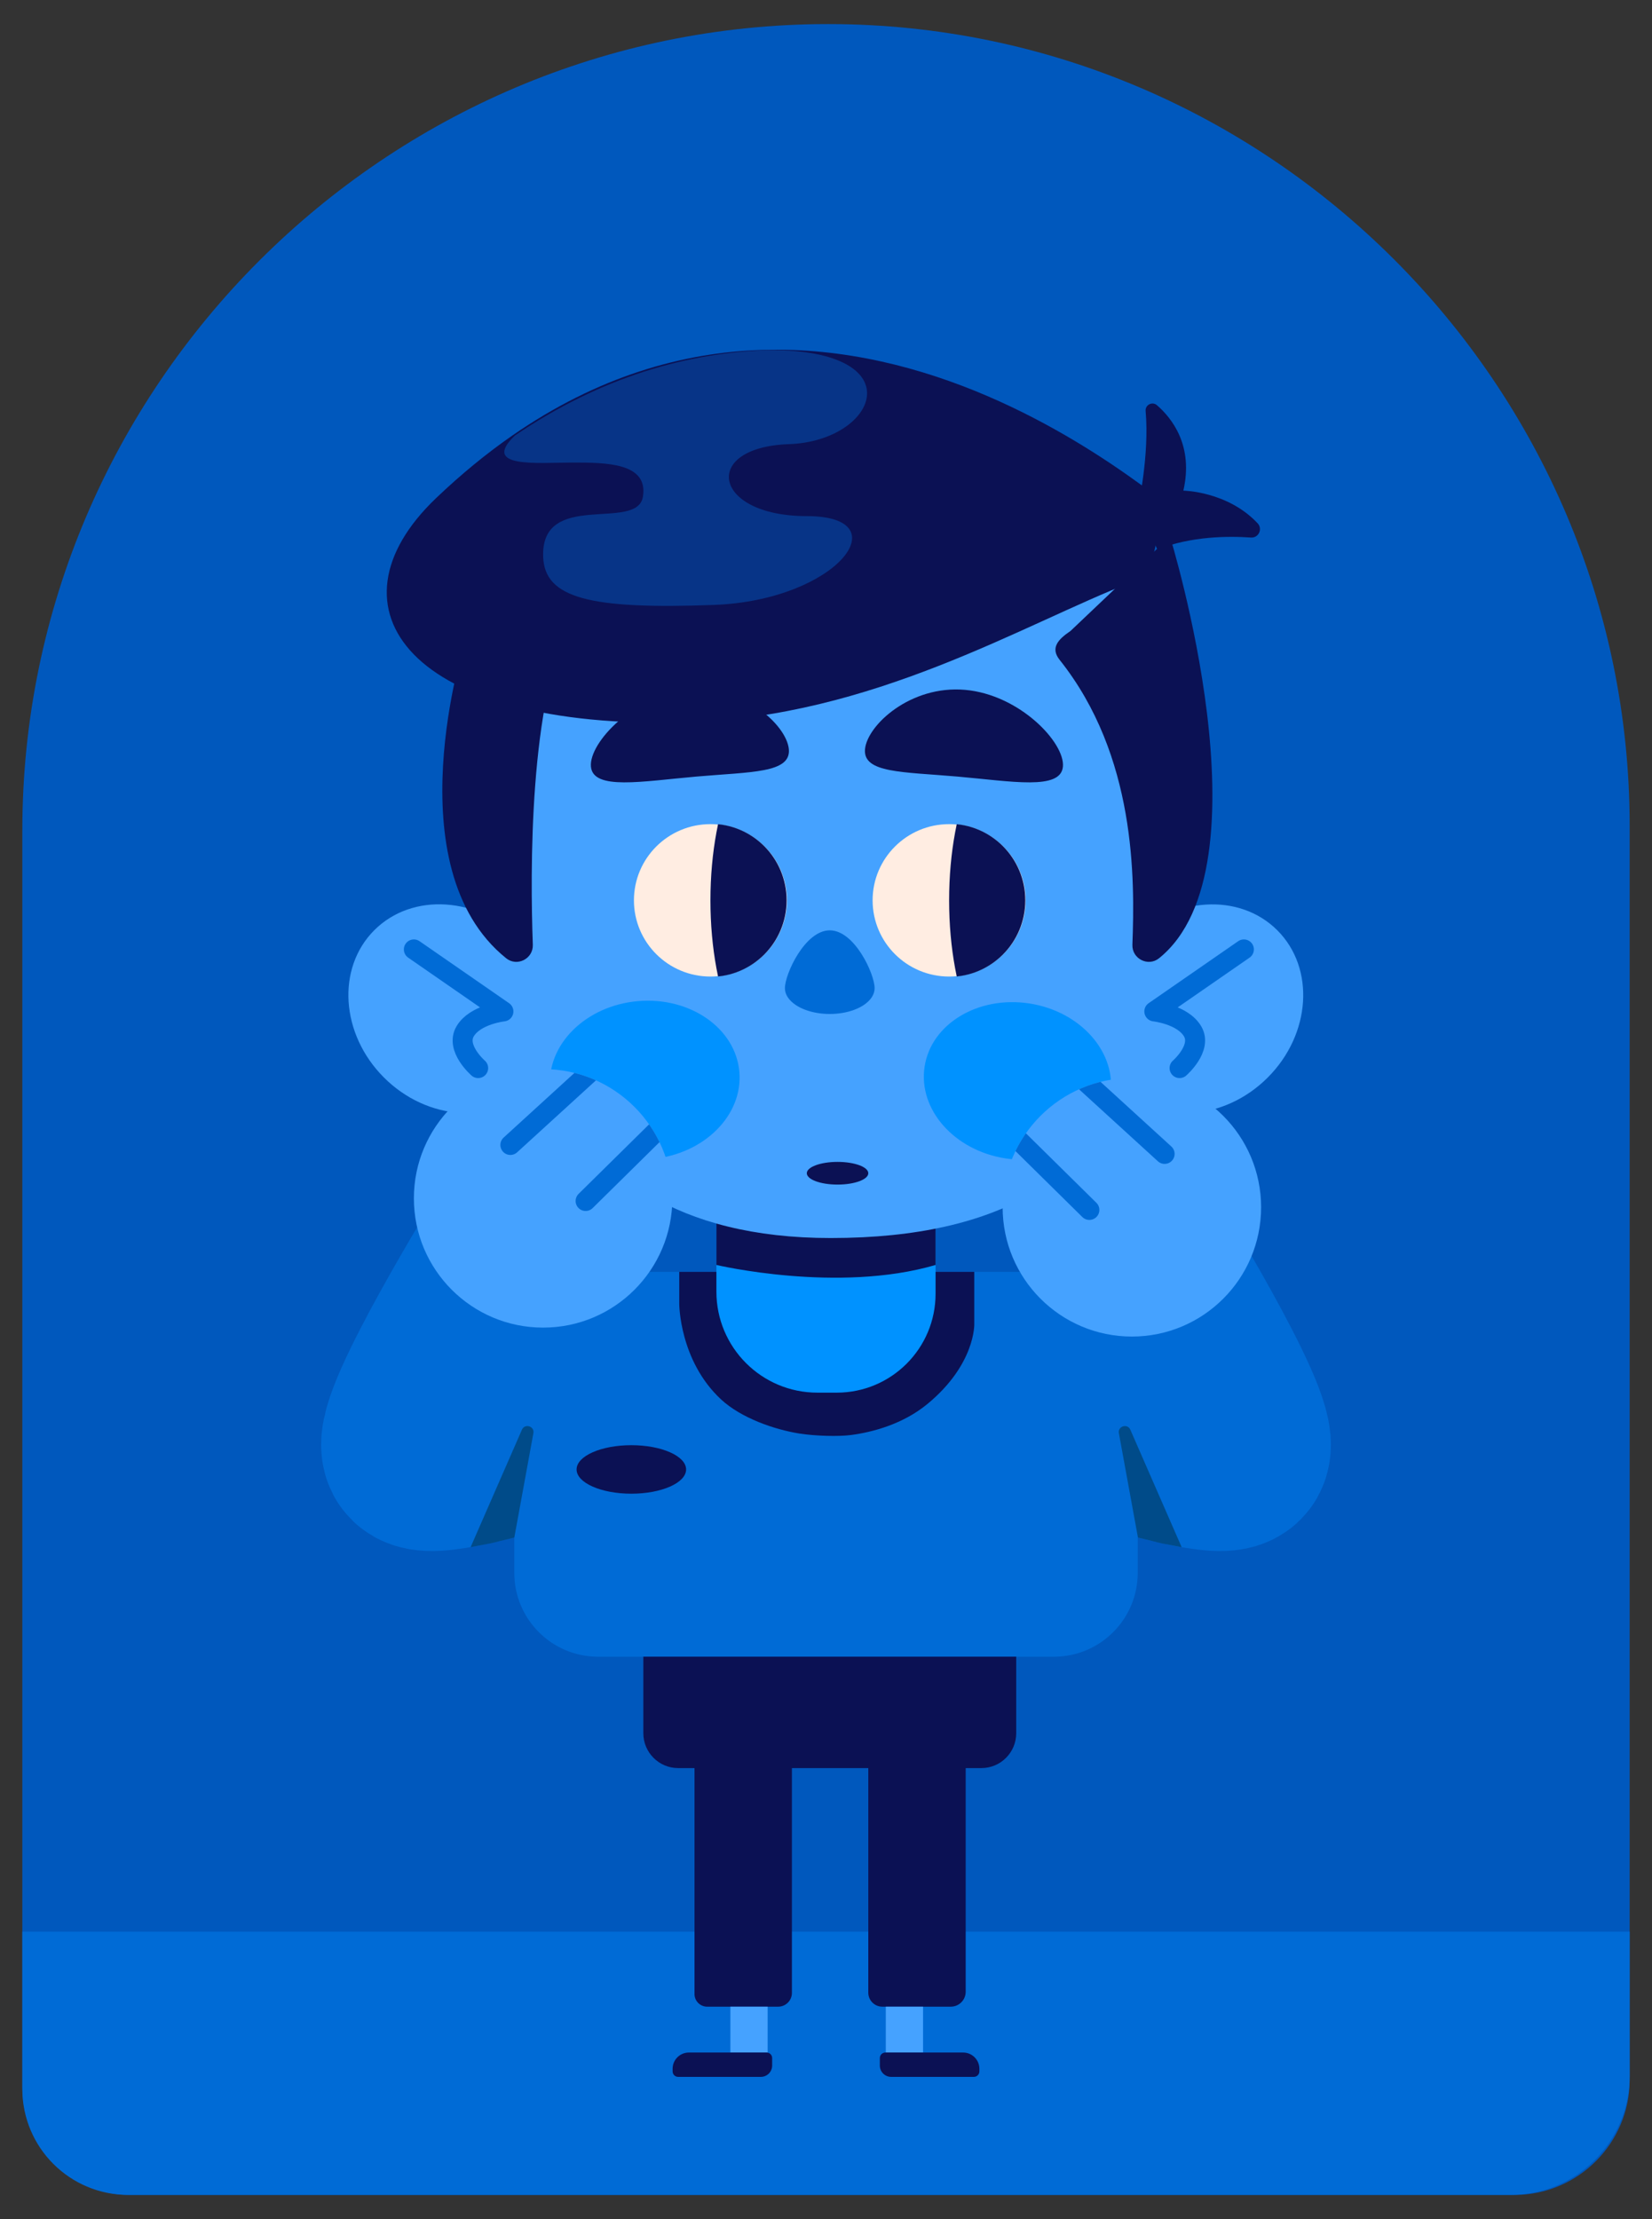<svg xmlns="http://www.w3.org/2000/svg" xmlns:xlink="http://www.w3.org/1999/xlink" id="Camada_1" x="0px" y="0px" viewBox="0 0 562.08 754.77" style="enable-background:new 0 0 562.08 754.77;" xml:space="preserve"><rect x="0" y="0" width="562.08" height="754.77" fill="#333333" stroke="none"/><style type="text/css">	.st0{fill:#0058BD;}	.st1{fill:#006BD6;}	.st2{fill:none;stroke:#006BD6;stroke-width:67.231;stroke-linecap:round;stroke-linejoin:round;stroke-miterlimit:10;}	.st3{fill:#0B1154;}	.st4{fill:#45A2FF;}	.st5{fill:#004B89;}	.st6{fill:#0092FF;}	.st7{fill:none;stroke:#006BD6;stroke-width:6.8;stroke-linecap:round;stroke-linejoin:round;stroke-miterlimit:10;}	.st8{opacity:0.4;fill:#006BD6;}	.st9{fill-rule:evenodd;clip-rule:evenodd;fill:#FFEDE2;}			.st10{clip-path:url(#SVGID_00000004516233642854487920000003596253054508645050_);fill-rule:evenodd;clip-rule:evenodd;fill:#0B1154;}			.st11{clip-path:url(#SVGID_00000021109167587591895680000014184165573496321954_);fill-rule:evenodd;clip-rule:evenodd;fill:#0B1154;}			.st12{clip-path:url(#SVGID_00000138568812314791233880000014942074403350515862_);fill:#45A2FF;stroke:#006BD6;stroke-width:6.8;stroke-linecap:round;stroke-linejoin:round;stroke-miterlimit:10;}			.st13{clip-path:url(#SVGID_00000044858925795733802780000002444441700287524770_);fill:#45A2FF;stroke:#006BD6;stroke-width:6.8;stroke-linecap:round;stroke-linejoin:round;stroke-miterlimit:10;}</style><g>	<path class="st0" d="M515.37,746.57H44.25c-20.16,0-36.65-16.49-36.65-36.65V282.4C7.59,131.59,130.99,8.19,281.8,8.19h0  c149.97,0,272.68,122.71,272.68,272.68v426.59C554.49,728.97,536.88,746.57,515.37,746.57z"></path>	<path class="st1" d="M513.97,746.57H43.61c-19.89,0-36.01-16.12-36.01-36.01v-53.54h546.89v49.04  C554.49,728.43,536.34,746.57,513.97,746.57z"></path>	<g>		<g>			<path class="st2" d="M384.77,423.87c0,0,37.9,61.43,34.17,68.94c-3.73,7.51-93.69-24.7-93.69-24.7"></path>			<path class="st2" d="M177.31,423.87c0,0-37.9,61.43-34.17,68.94c3.73,7.51,93.69-24.7,93.69-24.7"></path>		</g>		<path class="st1" d="M358.59,563.51H203.49c-15.74,0-28.5-12.76-28.5-28.5v-73.9c0-15.74,12.76-28.5,28.5-28.5h155.11   c15.74,0,28.5,12.76,28.5,28.5v73.9C387.09,550.75,374.33,563.51,358.59,563.51z"></path>		<path class="st3" d="M333.91,601.39H230.75c-6.55,0-11.86-5.31-11.86-11.86v-26.02h126.87v26.02   C345.76,596.08,340.45,601.39,333.91,601.39z"></path>		<path class="st3" d="M264.76,682.54h-24.16c-2.37,0-4.3-1.92-4.3-4.3V573.12h33.14v104.73   C269.45,680.44,267.35,682.54,264.76,682.54z"></path>		<path class="st3" d="M323.51,682.54H300.2c-2.63,0-4.77-2.13-4.77-4.77V573.12h33.14v104.35   C328.57,680.27,326.3,682.54,323.51,682.54z"></path>		<g>			<g>				<rect x="248.51" y="682.54" class="st4" width="12.67" height="15.6"></rect>				<rect x="301.39" y="682.54" class="st4" width="12.67" height="15.6"></rect>			</g>			<path class="st3" d="M258.87,706.42h-28.14c-1.04,0-1.88-0.84-1.88-1.88v-0.87c0-3.05,2.48-5.53,5.53-5.53h26.46    c1.04,0,1.88,0.84,1.88,1.88v2.55C262.72,704.7,260.99,706.42,258.87,706.42z"></path>			<path class="st3" d="M303.21,706.42h28.14c1.04,0,1.88-0.84,1.88-1.88v-0.87c0-3.05-2.48-5.53-5.53-5.53h-26.46    c-1.04,0-1.88,0.84-1.88,1.88v2.55C299.36,704.7,301.08,706.42,303.21,706.42z"></path>		</g>		<path class="st5" d="M181.48,487.49l-6.49,35.49l-4.92,1.2c-0.46,0.15-3.47,0.87-3.96,0.93l-5.99,1.14l17.46-39.95   C178.56,484.06,181.92,485.09,181.48,487.49z"></path>		<path class="st3" d="M282.38,432.61h-2.15h-49.12v10.92c0,0,0.04,19.27,14.19,32.43c6.89,6.41,18.3,10.3,26.65,11.63   c5.36,0.85,13.34,1.08,17.68,0.5c6.98-0.93,17.46-3.57,25.91-10.54c16.36-13.49,15.95-27.16,15.95-27.16v-17.78H282.38z"></path>		<path class="st5" d="M380.69,487.49l6.49,35.49l4.92,1.2c0.46,0.15,3.47,0.87,3.96,0.93l5.99,1.14l-17.46-39.95   C383.62,484.06,380.25,485.09,380.69,487.49z"></path>		<path class="st6" d="M284.69,473.69h-6.58c-18.98,0-34.36-15.38-34.36-34.36v-36.42h74.57v37.15   C318.32,458.64,303.27,473.69,284.69,473.69z"></path>		<path class="st3" d="M243.75,430.26c0,0,41.32,9.75,74.57,0V407.6h-74.57V430.26z"></path>					<ellipse transform="matrix(0.707 -0.707 0.707 0.707 -197.484 209.451)" class="st4" cx="154.09" cy="343.11" rx="33.11" ry="37.75"></ellipse>					<ellipse transform="matrix(0.707 -0.707 0.707 0.707 -123.117 388.987)" class="st4" cx="407.99" cy="343.11" rx="37.75" ry="33.11"></ellipse>		<path class="st4" d="M394.66,279.03c0,53.95,6.92,142.07-112.03,142.07c-105.01,0-112.03-88.12-112.03-142.07   s64.35-110.18,126.23-110.18C394.73,168.84,394.66,225.08,394.66,279.03z"></path>		<ellipse class="st3" cx="284.97" cy="399.06" rx="10.46" ry="3.86"></ellipse>		<g>							<ellipse transform="matrix(0.996 -0.087 0.087 0.996 -31.215 20.551)" class="st6" cx="219.5" cy="367.38" rx="32.32" ry="26.95"></ellipse>							<ellipse transform="matrix(0.152 -0.988 0.988 0.152 -69.415 653.888)" class="st6" cx="346.22" cy="367.38" rx="26.67" ry="31.98"></ellipse>		</g>		<path class="st3" d="M268.4,254.85c0.71,8.15-12.84,7.66-31.44,9.29c-18.59,1.63-35.18,4.75-35.9-3.39   c-0.71-8.15,14.72-24.48,33.31-26.11C252.98,233.01,267.69,246.71,268.4,254.85z"></path>		<path class="st3" d="M294.31,254.85c-0.71,8.15,12.84,7.66,31.44,9.29c18.59,1.63,35.18,4.75,35.9-3.39   c0.71-8.15-14.72-24.48-33.31-26.11C309.74,233.01,295.03,246.71,294.31,254.85z"></path>		<path class="st7" d="M140.81,322.93l30.47,21.09c0,0-9.64,1.04-13.02,6.77c-3.39,5.73,4.43,12.5,4.43,12.5"></path>		<path class="st7" d="M423.22,322.93l-30.47,21.09c0,0,9.64,1.04,13.02,6.77c3.39,5.73-4.43,12.5-4.43,12.5"></path>		<path class="st3" d="M398.08,182.49c0,0,34.82,112.47-3.73,143.45c-3.72,2.99-9.24,0.16-9.06-4.6   c0.83-22.52,1.26-64.21-24.75-96.89c-3.23-4.05-0.59-6.94,3.7-9.84L398.08,182.49z"></path>		<path class="st3" d="M158.16,218.26c0,0-24.48,76.69,14.06,107.68c3.72,2.99,9.24,0.17,9.07-4.6   c-0.89-24.24-1.39-83.51,13.33-110.89L158.16,218.26z"></path>		<path class="st3" d="M385.21,197.94c-37.5,14.58-88.33,45.95-151.69,47.75c-94.64,2.69-124.23-38.91-85.19-76.22   c8.64-8.25,17.3-15.31,25.95-21.31c29.07-20.15,57.93-28.27,84.91-29.14c56.57-1.82,104.84,28.24,129.24,46.02   C396.9,171.21,394.94,194.16,385.21,197.94z"></path>		<path class="st8" d="M274.5,175.55c32.09,0,10.45,28.65-31.62,30.21c-42.08,1.56-57.55-2.27-58.07-16.33   c-0.85-22.94,31.96-8.42,33.94-20.47c1.91-11.63-12.67-11.63-24.13-11.63c-11.46,0-31.13,2.02-19.47-9.15c0,0,0,0,0-0.01   c29.66-20.15,59.12-28.27,86.64-29.14h0.08c49.46,0.1,36.62,31,6.55,32.04C238.36,152.11,242.41,175.55,274.5,175.55z"></path>		<path class="st1" d="M297.58,336.12c0,2.19-1.4,4.2-3.72,5.74c-1.91,1.27-4.45,2.22-7.33,2.69c-1.34,0.22-2.75,0.34-4.21,0.34   s-2.87-0.12-4.21-0.34c-2.88-0.47-5.42-1.42-7.33-2.69c-2.32-1.54-3.72-3.55-3.72-5.74c0-4.84,6.83-19.68,15.26-19.68   C290.75,316.43,297.58,331.27,297.58,336.12z"></path>		<path class="st3" d="M387.27,172.09c0,0,3.85-17.28,2.52-32.31c-0.18-2.08,2.28-3.32,3.86-1.95c5.18,4.5,12.48,13.84,8.98,29.05   c0,0,15.03,0.2,25.27,11.11c1.79,1.91,0.34,5.03-2.27,4.85c-7.53-0.53-20.42-0.51-31.86,4.1L387.27,172.09z"></path>		<g>			<g>				<path class="st9" d="M241.72,280.32c14.38,0,26.03,11.6,26.03,25.92c0,14.31-11.65,25.92-26.03,25.92     c-14.38,0-26.03-11.61-26.03-25.92C215.69,291.92,227.34,280.32,241.72,280.32"></path>				<g>					<defs>						<path id="SVGID_1_" d="M215.8,306.24c0-14.38,11.6-26.03,25.92-26.03c14.31,0,25.92,11.65,25.92,26.03       c0,14.38-11.61,26.03-25.92,26.03C227.4,332.27,215.8,320.61,215.8,306.24"></path>					</defs>					<clipPath id="SVGID_00000039092474908268121220000009405545555852005000_">						<use xlink:href="#SVGID_1_" style="overflow:visible;"></use>					</clipPath>											<path style="clip-path:url(#SVGID_00000039092474908268121220000009405545555852005000_);fill-rule:evenodd;clip-rule:evenodd;fill:#0B1154;" d="      M241.72,306.24c0-32.73,11.59-59.27,25.9-59.27c14.3,0,25.9,26.54,25.9,59.27c0,32.73-11.59,59.27-25.9,59.27      C253.31,365.51,241.72,338.97,241.72,306.24"></path>				</g>			</g>			<g>				<path class="st9" d="M322.93,280.32c14.38,0,26.03,11.6,26.03,25.92c0,14.31-11.65,25.92-26.03,25.92     c-14.38,0-26.03-11.61-26.03-25.92C296.9,291.92,308.56,280.32,322.93,280.32"></path>				<g>					<defs>						<path id="SVGID_00000003084667866987962720000003833771609353209021_" d="M297.01,306.24c0-14.38,11.6-26.03,25.92-26.03       c14.31,0,25.92,11.65,25.92,26.03c0,14.38-11.61,26.03-25.92,26.03C308.62,332.27,297.01,320.61,297.01,306.24"></path>					</defs>					<clipPath id="SVGID_00000116956011232301262910000007959548629689692596_">						<use xlink:href="#SVGID_00000003084667866987962720000003833771609353209021_" style="overflow:visible;"></use>					</clipPath>											<path style="clip-path:url(#SVGID_00000116956011232301262910000007959548629689692596_);fill-rule:evenodd;clip-rule:evenodd;fill:#0B1154;" d="      M322.93,306.24c0-32.73,11.59-59.27,25.9-59.27c14.3,0,25.9,26.54,25.9,59.27c0,32.73-11.59,59.27-25.9,59.27      C334.53,365.51,322.93,338.97,322.93,306.24"></path>				</g>			</g>		</g>		<g>			<defs>				<circle id="SVGID_00000147936002069862408260000007785632051516296103_" cx="385.11" cy="410.64" r="43.97"></circle>			</defs>			<use xlink:href="#SVGID_00000147936002069862408260000007785632051516296103_" style="overflow:visible;fill:#45A2FF;"></use>			<clipPath id="SVGID_00000024680926313300707800000009641835579758716305_">				<use xlink:href="#SVGID_00000147936002069862408260000007785632051516296103_" style="overflow:visible;"></use>			</clipPath>							<line style="clip-path:url(#SVGID_00000024680926313300707800000009641835579758716305_);fill:#45A2FF;stroke:#006BD6;stroke-width:6.8;stroke-linecap:round;stroke-linejoin:round;stroke-miterlimit:10;" x1="396.25" y1="392.48" x2="368.88" y2="367.5"></line>							<line style="clip-path:url(#SVGID_00000024680926313300707800000009641835579758716305_);fill:#45A2FF;stroke:#006BD6;stroke-width:6.8;stroke-linecap:round;stroke-linejoin:round;stroke-miterlimit:10;" x1="370.65" y1="411.54" x2="344.26" y2="385.52"></line>		</g>		<g>			<defs>				<circle id="SVGID_00000022549658746453520650000008386246474750555810_" cx="184.79" cy="407.6" r="43.97"></circle>			</defs>			<use xlink:href="#SVGID_00000022549658746453520650000008386246474750555810_" style="overflow:visible;fill:#45A2FF;"></use>			<clipPath id="SVGID_00000126302070532600432560000006899305230775985838_">				<use xlink:href="#SVGID_00000022549658746453520650000008386246474750555810_" style="overflow:visible;"></use>			</clipPath>							<line style="clip-path:url(#SVGID_00000126302070532600432560000006899305230775985838_);fill:#45A2FF;stroke:#006BD6;stroke-width:6.8;stroke-linecap:round;stroke-linejoin:round;stroke-miterlimit:10;" x1="173.65" y1="389.44" x2="201.02" y2="364.46"></line>							<line style="clip-path:url(#SVGID_00000126302070532600432560000006899305230775985838_);fill:#45A2FF;stroke:#006BD6;stroke-width:6.8;stroke-linecap:round;stroke-linejoin:round;stroke-miterlimit:10;" x1="199.25" y1="408.5" x2="225.64" y2="382.48"></line>		</g>		<ellipse class="st3" cx="214.81" cy="499.81" rx="18.63" ry="8.25"></ellipse>	</g></g></svg>